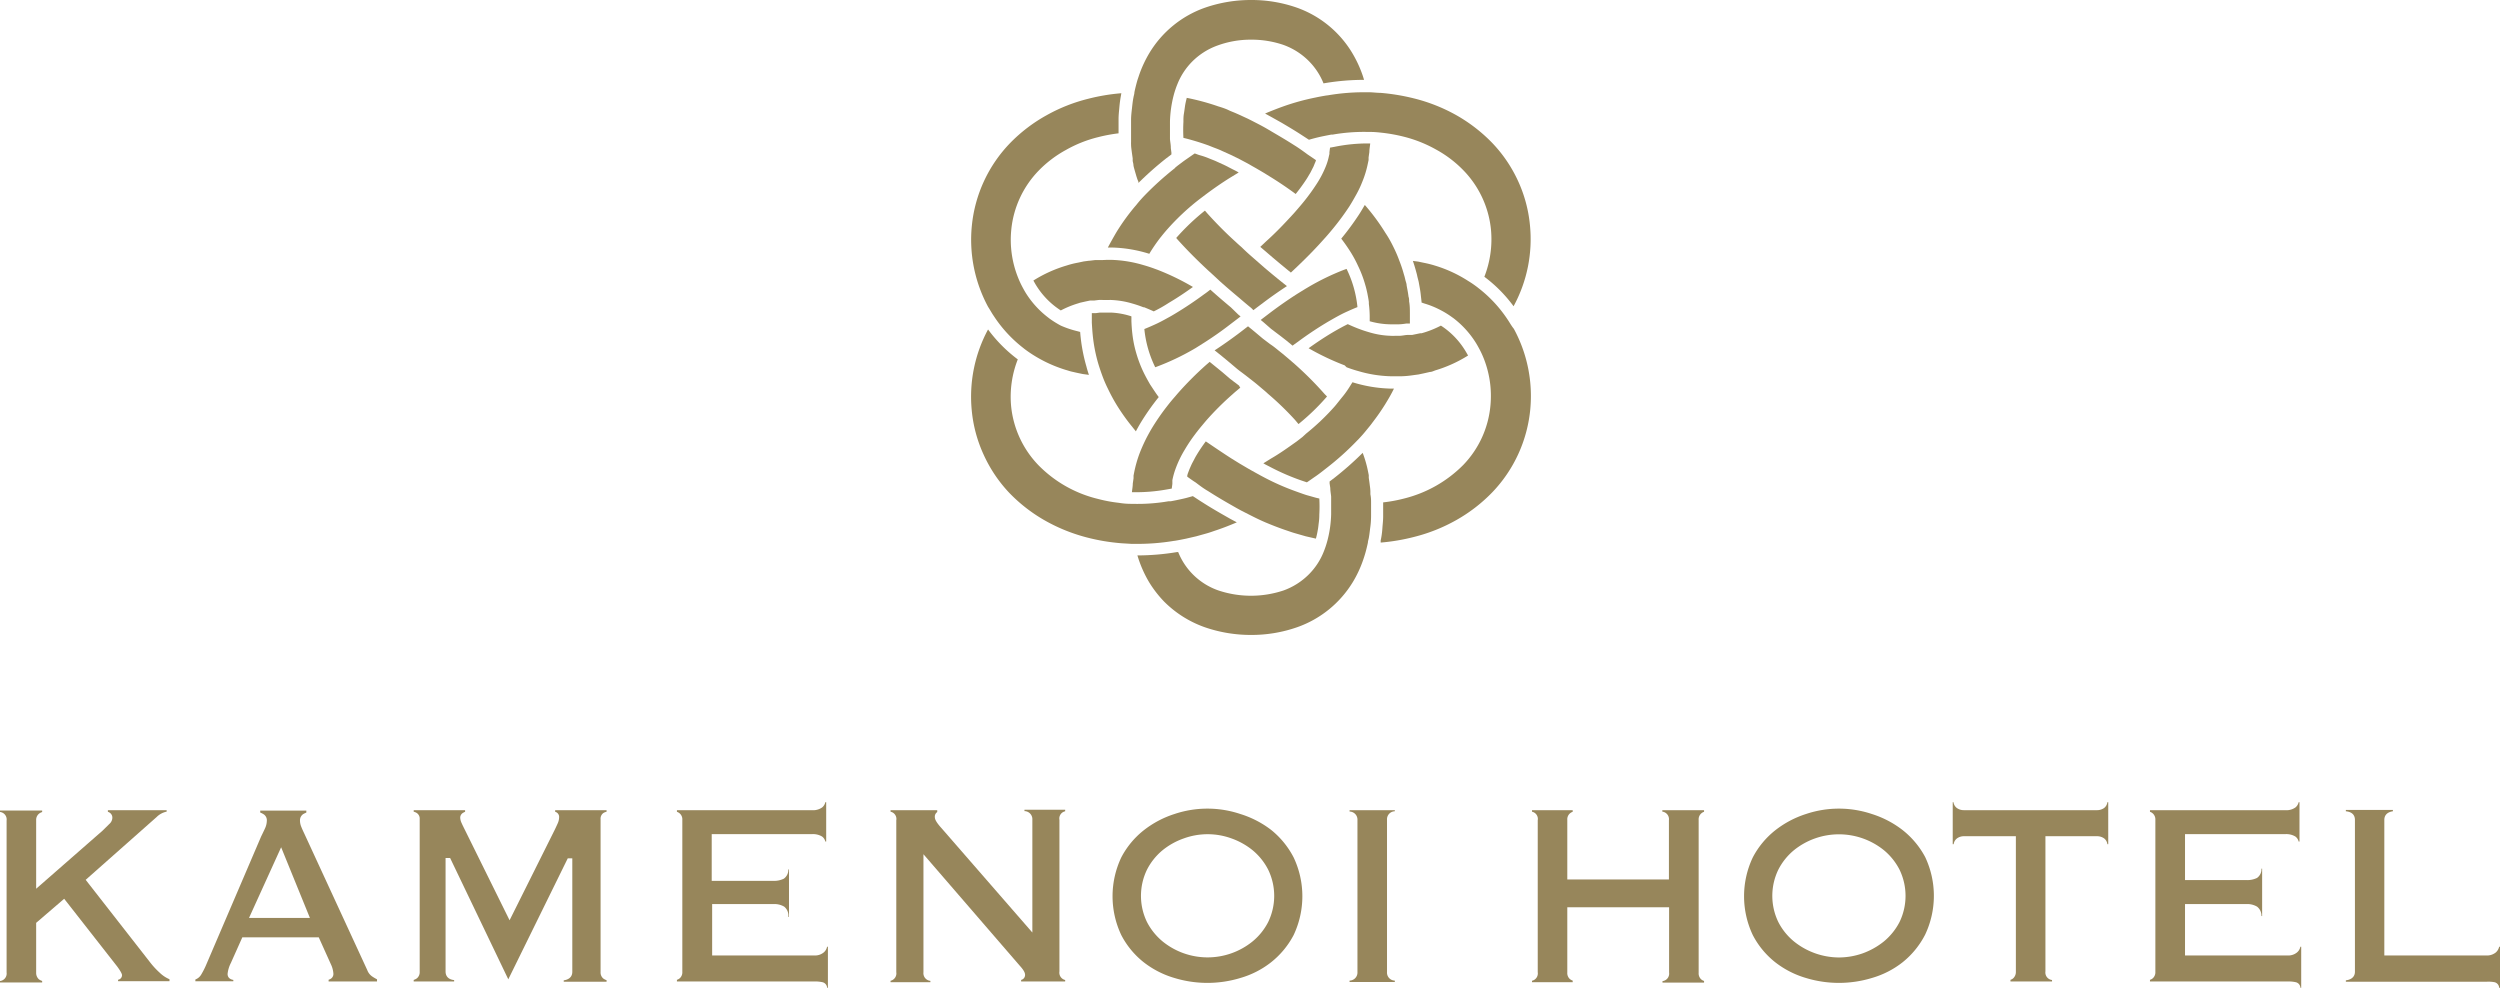 <svg id="レイヤー_1" data-name="レイヤー 1" xmlns="http://www.w3.org/2000/svg" viewBox="0 0 291.76 115.28"><defs><style>.cls-1{fill:#97865b;}</style></defs><path class="cls-1" d="M7.49,104.89l6.2,7.92c.48.66.55.89.55,1a.54.54,0,0,1-.46.53v.17h6v-.23a3.7,3.7,0,0,1-1.13-.75,9.23,9.23,0,0,1-1.1-1.18L10,102.68l8.28-7.33a2.34,2.34,0,0,1,1.17-.63v-.17H12.59v.19a.85.85,0,0,1,.25.13.69.69,0,0,1,.27.61,1,1,0,0,1-.36.69l-.78.77-7.75,6.78v-8a.93.93,0,0,1,.31-.74,1.06,1.06,0,0,1,.39-.21v-.18H0v.17a.88.88,0,0,1,.77,1v17.73a.88.88,0,0,1-.77,1v.17H4.92v-.18a1.2,1.2,0,0,1-.39-.2,1,1,0,0,1-.31-.75V107.7Z"/><path class="cls-1" d="M38.61,112.52a3,3,0,0,1,.3,1.13.66.66,0,0,1-.35.6,1,1,0,0,1-.21.09v.2H44v-.25a5.54,5.54,0,0,1-.56-.33,1.55,1.55,0,0,1-.58-.75L35.53,97.32c-.16-.34-.29-.62-.37-.83a1.91,1.91,0,0,1-.15-.73A.86.86,0,0,1,35.4,95a3.7,3.7,0,0,1,.35-.17v-.23H30.37v.23a2.14,2.14,0,0,1,.4.2.84.84,0,0,1,.37.78,2.23,2.23,0,0,1-.21.86c-.13.28-.28.6-.45.94L24,112.74a9.65,9.65,0,0,1-.52,1,1.33,1.33,0,0,1-.68.57v.21h4.43v-.16c-.6-.1-.67-.5-.67-.69a3.56,3.56,0,0,1,.38-1.28l1.34-3H37.2Zm-9.55-5.39,3.75-8.25,3.36,8.25Z"/><path class="cls-1" d="M59.32,114.29l6.94-14.12h.53v13.24c0,.34-.13.87-1,1v.16h5v-.18a1.2,1.2,0,0,1-.39-.2.92.92,0,0,1-.31-.75V95.6a.81.81,0,0,1,.33-.72,1.31,1.31,0,0,1,.37-.15v-.18h-6v.19a.62.62,0,0,1,.46.67,1.76,1.76,0,0,1-.14.63c-.09.2-.21.47-.38.82L59.47,107.4,54.2,96.74c-.12-.24-.23-.46-.32-.67a1.61,1.61,0,0,1-.17-.62.65.65,0,0,1,.33-.59,1.34,1.34,0,0,1,.24-.12v-.19h-6v.18a1.14,1.14,0,0,1,.36.15.79.79,0,0,1,.34.72v17.81a.93.93,0,0,1-.31.75,1.2,1.2,0,0,1-.39.2v.18H53v-.16c-.84-.09-1-.63-1-1V100.13h.53Z"/><path class="cls-1" d="M96,114.63a.71.71,0,0,1,.53.65h.09v-4.79h-.1a1.13,1.13,0,0,1-.41.68,1.6,1.6,0,0,1-1,.34h-12v-6h7.17a2.23,2.23,0,0,1,1.24.3A1.33,1.33,0,0,1,92,107h.08v-5.53H92a1.26,1.26,0,0,1-.53,1.08,2.58,2.58,0,0,1-1.22.25H83.06V97.35H94.73a2.06,2.06,0,0,1,1.2.27,1,1,0,0,1,.39.59h.1V93.62h-.1a1.08,1.08,0,0,1-.37.61,1.84,1.84,0,0,1-1.22.32H79v.19a1,1,0,0,1,.35.21.92.92,0,0,1,.28.73v17.73a.94.94,0,0,1-.28.74,1,1,0,0,1-.35.2v.19h16.1A4,4,0,0,1,96,114.63Z"/><path class="cls-1" d="M119,112.69c.44.48.63.81.63,1.08a.59.59,0,0,1-.46.59v.18h5.14v-.17a.88.88,0,0,1-.67-1V95.68a.86.86,0,0,1,.67-1v-.18h-4.75v.16a.94.94,0,0,1,.92,1v13.17L109.87,96.64c-.68-.75-.77-1.08-.77-1.27a.64.64,0,0,1,.28-.6v-.22h-5.45v.18a.86.86,0,0,1,.67,1v17.73a.88.88,0,0,1-.67,1v.17h4.65v-.16a.9.9,0,0,1-.81-1V99.69Z"/><path class="cls-1" d="M148.33,96.84A11.45,11.45,0,0,0,144.76,95a12.08,12.08,0,0,0-7.7,0,11.45,11.45,0,0,0-3.57,1.89,9.84,9.84,0,0,0-2.63,3.17,10.59,10.59,0,0,0,0,9.07,9.77,9.77,0,0,0,2.63,3.18,10.73,10.73,0,0,0,3.56,1.82,13.19,13.19,0,0,0,7.72,0,10.46,10.46,0,0,0,3.56-1.82,9.93,9.93,0,0,0,2.64-3.18,10.59,10.59,0,0,0,0-9.07A10,10,0,0,0,148.33,96.84ZM148,107.61a7.13,7.13,0,0,1-1.81,2.25,8.33,8.33,0,0,1-10.52,0,7.25,7.25,0,0,1-1.81-2.25,7,7,0,0,1,0-6.12,7.17,7.17,0,0,1,1.81-2.26,8.27,8.27,0,0,1,2.5-1.39,8.14,8.14,0,0,1,5.53,0,8.34,8.34,0,0,1,2.49,1.39,7.17,7.17,0,0,1,1.81,2.26,7,7,0,0,1,0,6.12Z"/><path class="cls-1" d="M162.78,94.55H157.5v.16a.94.94,0,0,1,.92,1v17.73a.94.94,0,0,1-.92,1v.16h5.28v-.16a.93.93,0,0,1-.91-1V95.68a.93.93,0,0,1,.91-1Z"/><path class="cls-1" d="M198.87,94.55H194v.17a.89.89,0,0,1,.77,1v6.92H182.91V95.68a.92.92,0,0,1,.28-.73,1,1,0,0,1,.35-.21v-.19h-4.75v.18a.86.86,0,0,1,.67,1v17.73a.88.88,0,0,1-.67,1v.17h4.75v-.19a1,1,0,0,1-.35-.2.94.94,0,0,1-.28-.74v-7.62h11.88v7.62a.88.88,0,0,1-.77,1v.17h4.85v-.19a.88.88,0,0,1-.35-.2.94.94,0,0,1-.28-.74V95.68a.92.92,0,0,1,.28-.73.91.91,0,0,1,.35-.21Z"/><path class="cls-1" d="M224.67,109.08a10.59,10.59,0,0,0,0-9.07A10,10,0,0,0,222,96.84,11.45,11.45,0,0,0,218.46,95a12.08,12.08,0,0,0-7.7,0,11.45,11.45,0,0,0-3.57,1.89,9.84,9.84,0,0,0-2.63,3.17,10.59,10.59,0,0,0,0,9.07,9.77,9.77,0,0,0,2.63,3.18,10.73,10.73,0,0,0,3.56,1.82,13.19,13.19,0,0,0,7.72,0,10.46,10.46,0,0,0,3.56-1.82A9.93,9.93,0,0,0,224.67,109.08Zm-4.8.78a8.6,8.6,0,0,1-2.49,1.4,8.41,8.41,0,0,1-2.77.48,8.42,8.42,0,0,1-5.26-1.88,7.13,7.13,0,0,1-1.81-2.25,7,7,0,0,1,0-6.12,7.17,7.17,0,0,1,1.81-2.26,8.36,8.36,0,0,1,10.52,0,7.17,7.17,0,0,1,1.81,2.26,7,7,0,0,1,0,6.12A7.25,7.25,0,0,1,219.87,109.86Z"/><path class="cls-1" d="M244.77,97.59a1.42,1.42,0,0,1,.77.24,1,1,0,0,1,.4.69h.1v-4.9h-.1a1,1,0,0,1-.4.69,1.42,1.42,0,0,1-.77.24H229.16a1.37,1.37,0,0,1-.77-.24,1,1,0,0,1-.41-.69h-.09v4.9H228a1,1,0,0,1,.41-.69,1.37,1.37,0,0,1,.77-.24h6.08v15.82a1,1,0,0,1-.29.74.85.85,0,0,1-.34.2v.19h4.85v-.17a.88.88,0,0,1-.77-1V97.59Z"/><path class="cls-1" d="M267.94,114.63a.7.7,0,0,1,.53.65h.09v-4.79h-.1a1.13,1.13,0,0,1-.41.68,1.6,1.6,0,0,1-1,.34H255v-6h7.17a2.23,2.23,0,0,1,1.24.3,1.33,1.33,0,0,1,.51,1.1H264v-5.53h-.08a1.23,1.23,0,0,1-.52,1.08,2.62,2.62,0,0,1-1.23.25H255V97.35h11.67a2.06,2.06,0,0,1,1.2.27,1,1,0,0,1,.39.59h.1V93.62h-.1a1.08,1.08,0,0,1-.37.61,1.82,1.82,0,0,1-1.22.32H250.91v.19a.91.91,0,0,1,.35.21.94.94,0,0,1,.28.73v17.73a.94.94,0,0,1-.28.74.88.88,0,0,1-.35.2v.19H267A4,4,0,0,1,267.94,114.63Z"/><path class="cls-1" d="M291.13,114.63a.7.7,0,0,1,.53.65h.1v-4.79h-.1a1.23,1.23,0,0,1-.41.68,1.64,1.64,0,0,1-1,.34H278.26V95.68c0-.33.13-.87,1-1v-.16h-5.49v.16c.91.09,1.06.63,1.06,1v17.73c0,.34-.15.88-1.06,1v.16h16.46A3.85,3.85,0,0,1,291.13,114.63Z"/><path class="cls-1" d="M151.13,49l.41.49a26.13,26.13,0,0,0,3.33-3.22L154.6,46a39.76,39.76,0,0,0-3.49-3.5l-.31-.27-.62-.53-.5-.42-.44-.35c-.32-.26-.63-.52-1-.76l-.86-.65-.88-.74-.56-.46-.29-.24c-.41.31-.81.63-1.23.94-.86.64-1.75,1.27-2.67,1.87l0,0,.47.37.41.33.87.72.9.76c.3.24.39.3.55.42l.45.34.51.4.36.28c.27.21.53.43.79.65l.07.06c.28.24.57.47.83.72A34.78,34.78,0,0,1,151.13,49Z"/><path class="cls-1" d="M148.33,38.37l.83.63c.34.25.66.51,1,.77l.69.57.21-.16.35-.25c1.08-.8,2.19-1.55,3.32-2.23.33-.2.67-.39,1-.58.52-.29,1-.55,1.57-.8.37-.17.74-.33,1.12-.48a13,13,0,0,0-1.27-4.46l-.28.1a28.37,28.37,0,0,0-4.14,2l-.39.23-.94.58c-1.08.69-2.11,1.41-3.12,2.17l-.84.64-.12.09-.19.15.34.28Z"/><path class="cls-1" d="M143.66,35.88c-.8-.67-1.61-1.36-2.41-2.08l-.4.31-.28.2c-1.11.82-2.24,1.58-3.39,2.27-.31.19-.62.37-.94.54-.52.29-1,.55-1.57.8-.37.17-.75.33-1.12.48a13,13,0,0,0,1.27,4.46l.19-.07a28.54,28.54,0,0,0,4.23-2l.31-.18,1-.63c1.05-.67,2.06-1.38,3-2.11l.92-.7.31-.24-.27-.22Z"/><path class="cls-1" d="M146.28,36.2l.16-.13,1-.75c.89-.67,1.8-1.31,2.75-1.93l-.64-.51c-.65-.52-1.3-1.06-1.95-1.61L146,29.87q-.54-.47-1.08-1c-.24-.21-.49-.43-.72-.65-1.11-1-2.17-2.07-3.15-3.15-.15-.16-.29-.33-.43-.49a26.13,26.13,0,0,0-3.35,3.19c.11.14.23.27.35.4,1.11,1.22,2.26,2.36,3.44,3.45l.3.27,1.08,1c.73.65,1.47,1.28,2.2,1.89.45.39.91.78,1.38,1.16Z"/><path class="cls-1" d="M154.75,11.15c-.41.07-.81.14-1.22.23a27.23,27.23,0,0,0-3.66,1c-.76.27-1.5.56-2.23.87l.85.47,1.07.6c.71.42,1.42.84,2.12,1.29l1.08.7c.37-.11.75-.21,1.13-.3s1-.21,1.46-.3l.17,0a21.12,21.12,0,0,1,4.19-.31H160c.48,0,1,.06,1.44.11a19.17,19.17,0,0,1,2.38.44,15.22,15.22,0,0,1,3.77,1.5,13.35,13.35,0,0,1,3.16,2.39A11.55,11.55,0,0,1,174,26.77a12,12,0,0,1-.77,5.53.1.1,0,0,1,0,0,16.35,16.35,0,0,1,3.41,3.44,16.36,16.36,0,0,0,1.91-9.47,15.89,15.89,0,0,0-1.42-5.22,16.11,16.11,0,0,0-3.06-4.45,18.53,18.53,0,0,0-4.24-3.23A19.94,19.94,0,0,0,165,11.48a24.29,24.29,0,0,0-3.86-.64c-.42,0-.84-.06-1.26-.07h-.22a25.14,25.14,0,0,0-4.67.35Z"/><path class="cls-1" d="M132,16.58a2.45,2.45,0,0,0,0,.27c0,.33.06.67.1,1l.09.63,0,.31.08.36c0,.24.09.48.15.72l.2.69.11.34.13.32,0,.13a38.44,38.44,0,0,1,3.19-2.83l.66-.5,0-.2-.07-.53a.09.09,0,0,1,0-.05c0-.34-.07-.67-.1-1l0-.48c0-.53,0-1.07,0-1.59a13.67,13.67,0,0,1,.42-3,10.63,10.63,0,0,1,.46-1.38,7.88,7.88,0,0,1,1.67-2.56,8,8,0,0,1,3-1.92A11.24,11.24,0,0,1,146,4.63h0a11.48,11.48,0,0,1,3.78.61,8,8,0,0,1,3,1.92,7.79,7.79,0,0,1,1.68,2.57h0a27.54,27.54,0,0,1,4.73-.41c-.06-.2-.12-.4-.19-.6a14,14,0,0,0-1.19-2.54A12.36,12.36,0,0,0,151.34.89,16,16,0,0,0,146,0h0a16.32,16.32,0,0,0-5.35.89,12.38,12.38,0,0,0-6.52,5.31,13.82,13.82,0,0,0-1.18,2.53l-.2.6c-.14.48-.27,1-.36,1.44,0,.2-.08.4-.11.6-.09.44-.13.88-.18,1.32S132,13.56,132,14s0,.94,0,1.41S132,16.19,132,16.58Z"/><path class="cls-1" d="M137.12,63.11c.44-.07.88-.16,1.31-.25l1.17-.27,1.22-.34c.4-.11.79-.26,1.19-.39.79-.27,1.56-.57,2.33-.9l-.24-.13-.54-.29-1.07-.61c-.71-.41-1.42-.83-2.12-1.28-.39-.24-.77-.5-1.16-.75l-.76.21-.37.09c-.49.11-1,.22-1.46.3l-.25,0a21.21,21.21,0,0,1-4.2.3H132q-.72,0-1.44-.12a16.8,16.8,0,0,1-2.45-.46,14.48,14.48,0,0,1-6.91-3.92A11.56,11.56,0,0,1,118,47.39a11.93,11.93,0,0,1,.78-5.45l-.15-.11a16.88,16.88,0,0,1-3.32-3.38,16.53,16.53,0,0,0-1.91,9.37,15.9,15.9,0,0,0,1.39,5.23,16.26,16.26,0,0,0,3,4.47,18.35,18.35,0,0,0,4.22,3.26,20.18,20.18,0,0,0,4.86,1.95,23.24,23.24,0,0,0,4,.67l1.16.07h.32a26,26,0,0,0,4.67-.35Z"/><path class="cls-1" d="M155.77,17.13l-.55.1v0l-.07.53,0,.21v0l-.05.2a6.94,6.94,0,0,1-.37,1.24,11.92,11.92,0,0,1-1.16,2.19c-.39.6-.82,1.19-1.28,1.77-.3.38-.61.74-.93,1.11-.14.16-.28.33-.43.49-1,1.09-2,2.15-3.15,3.18l-.7.66,1.47,1.26.87.73.85.7.38.31.31-.29c1.16-1.09,2.31-2.23,3.4-3.45l.37-.41c.32-.36.63-.73.94-1.11a30.06,30.06,0,0,0,1.79-2.44c.3-.47.6-1,.87-1.49a11.82,11.82,0,0,0,.65-1.39,11.52,11.52,0,0,0,.66-2.18l.08-.37,0-.31.09-.63c0-.33.07-.65.1-1h-.22A19.28,19.28,0,0,0,155.77,17.13Z"/><path class="cls-1" d="M136.12,57.13l.63-.11V57l.07-.53,0-.21v0l0-.22a8.86,8.86,0,0,1,.34-1.24,12.44,12.44,0,0,1,1.1-2.31,18.39,18.39,0,0,1,1.19-1.78c.28-.38.58-.75.89-1.12l.42-.5a33.49,33.49,0,0,1,3.1-3.09c.27-.25.56-.48.84-.72l.05,0L144.6,45l-.43-.33-.22-.16-.12-.1-.26-.19-.91-.78-.86-.7-.63-.51-.3.26a38.44,38.44,0,0,0-3.49,3.5l-.28.33c-.32.36-.63.74-.93,1.13a26.66,26.66,0,0,0-1.81,2.64c-.26.45-.52.92-.75,1.4s-.43.94-.62,1.43a14.55,14.55,0,0,0-.63,2.22l-.07.36,0,.31-.09.63c0,.33-.07.66-.1,1h.15A19.89,19.89,0,0,0,136.12,57.13Z"/><path class="cls-1" d="M141,57.32l.19.12c.69.44,1.38.85,2.07,1.25l1.05.6.53.29.55.28.63.32c.55.28,1.09.54,1.65.78.76.32,1.53.62,2.31.89.4.13.79.28,1.19.39l1.22.35,1.18.27a9.39,9.39,0,0,0,.22-1c.06-.28.08-.59.12-.88s.06-.61.06-.93a16.83,16.83,0,0,0,0-1.87l-.39-.09-.74-.21-.29-.08c-.34-.1-.68-.23-1-.34l-.44-.16a28.13,28.13,0,0,1-3.51-1.55l-.49-.26-.49-.27-.54-.3-.44-.25-1-.59-.92-.57c-1-.64-2-1.32-3-2-.39.53-.76,1.07-1.08,1.61-.17.27-.29.54-.44.81s-.25.53-.37.79l-.15.39-.07.19-.05.19,0,.14c.32.23.65.47,1,.69C140,56.66,140.45,57,141,57.32Z"/><path class="cls-1" d="M159.93,57.68c0-.09,0-.19,0-.29,0-.32-.06-.65-.1-1l-.09-.63,0-.31-.07-.35a13.31,13.31,0,0,0-.64-2.25,37,37,0,0,1-3.28,2.9l-.58.44,0,.23.08.53v0c0,.34.07.67.1,1l0,.47c0,.54,0,1.08,0,1.61a13.41,13.41,0,0,1-.42,3,10.78,10.78,0,0,1-.46,1.39,7.79,7.79,0,0,1-1.68,2.57,8,8,0,0,1-3,1.92,12,12,0,0,1-7.59,0,7.82,7.82,0,0,1-4.7-4.48l-.14,0a28.33,28.33,0,0,1-4.62.39c.06.19.12.39.19.59a13.9,13.9,0,0,0,1.18,2.54,13.14,13.14,0,0,0,1.75,2.26,12.66,12.66,0,0,0,4.77,3,16.42,16.42,0,0,0,5.36.89,16.12,16.12,0,0,0,5.36-.89,12.42,12.42,0,0,0,6.53-5.28,13.31,13.31,0,0,0,1.19-2.54c.07-.2.14-.41.2-.61.15-.48.27-1,.37-1.45,0-.19.08-.38.11-.57.08-.45.12-.88.18-1.32s.08-.88.08-1.31,0-1,0-1.44S160,58.06,159.93,57.68Z"/><path class="cls-1" d="M176.07,37.48l-.24-.36a15.31,15.31,0,0,0-3.28-3.49l-.19-.15c-.32-.24-.65-.47-1-.68A15.31,15.31,0,0,0,167.48,31a12,12,0,0,0-1.31-.33l-.66-.14-.62-.08c.12.35.23.71.33,1.07s.13.46.18.7.12.46.17.69c.08.47.18.94.23,1.41s.08.69.11,1a1,1,0,0,1,.25.08,10.31,10.31,0,0,1,2,.81,10.18,10.18,0,0,1,1.33.83l.09.06a10.82,10.82,0,0,1,2.59,2.8c.13.2.25.41.37.63a10.78,10.78,0,0,1,.63,1.33,11.86,11.86,0,0,1,.77,5.47,11.47,11.47,0,0,1-3.17,6.93,14.7,14.7,0,0,1-6.91,3.92,16.89,16.89,0,0,1-2.44.45c0,.54,0,1.07,0,1.62s-.06.93-.09,1.4-.1,1-.2,1.42c0,.08,0,.17,0,.25a23.18,23.18,0,0,0,3.94-.67,19.75,19.75,0,0,0,4.86-1.94,18.37,18.37,0,0,0,4.22-3.25,16.19,16.19,0,0,0,4.44-9.7,16.44,16.44,0,0,0-1.92-9.39C176.46,38.12,176.27,37.8,176.07,37.48Z"/><path class="cls-1" d="M115.84,36.67l.3.45a15.31,15.31,0,0,0,3.28,3.49l.11.09c.34.26.7.51,1.07.74a15.75,15.75,0,0,0,3.78,1.73c.22.06.44.14.65.19l.66.15.67.14.66.09h.06c-.11-.32-.21-.64-.3-1a19.75,19.75,0,0,1-.72-4l-.33-.09A11.18,11.18,0,0,1,123.8,38a11.38,11.38,0,0,1-1.33-.83l-.14-.11a10.8,10.8,0,0,1-2.58-2.81q-.18-.29-.33-.57a10.91,10.91,0,0,1-.63-1.34,11.85,11.85,0,0,1-.77-5.53,11.51,11.51,0,0,1,3.22-6.92,13.35,13.35,0,0,1,3.16-2.39A14.74,14.74,0,0,1,128.18,16a18.53,18.53,0,0,1,2.36-.44c0-.52,0-1,0-1.58s.05-.94.09-1.41.1-.94.19-1.42a2.56,2.56,0,0,1,.05-.27,23,23,0,0,0-3.84.64,19.6,19.6,0,0,0-4.87,1.92,18.34,18.34,0,0,0-4.24,3.22,16.15,16.15,0,0,0-4.5,9.67,16.49,16.49,0,0,0,1.9,9.49C115.49,36.08,115.66,36.38,115.84,36.67Z"/><path class="cls-1" d="M162.68,45.35h-.46a16.24,16.24,0,0,1-4.38-.74c-.05.07-.08.14-.13.2-.3.5-.63,1-1,1.45s-.61.77-.93,1.15a27,27,0,0,1-3.37,3.21L152,51l-.66.51c-1,.71-1.94,1.39-3,2l-.9.56.26.15.47.24a26.41,26.41,0,0,0,3.75,1.63l.6.2c.33-.22.66-.46,1-.69s.82-.6,1.22-.92l.09-.07a32.26,32.26,0,0,0,3.55-3.19l.16-.16c.3-.32.59-.64.88-1s.53-.63.79-1a24.21,24.21,0,0,0,1.47-2.12C162,46.62,162.37,46,162.68,45.35Z"/><path class="cls-1" d="M127.53,39.14a18.22,18.22,0,0,0,.63,3.26c.15.5.32,1,.5,1.49s.4,1,.63,1.46a20.81,20.81,0,0,0,1,1.86,24.37,24.37,0,0,0,1.47,2.13c.26.33.53.66.8,1,.18-.34.37-.68.56-1a28.21,28.21,0,0,1,2.11-3c-.36-.47-.69-1-1-1.46l-.11-.19c-.24-.42-.48-.86-.69-1.3a14.21,14.21,0,0,1-.83-2.2,13.07,13.07,0,0,1-.45-2.24c-.06-.49-.09-1-.11-1.47v-.56a8.81,8.81,0,0,0-2.37-.44h-.41l-.45,0c-.15,0-.31,0-.45,0l-.44.06-.44,0h-.06c0,.2,0,.4,0,.6s0,.34,0,.52C127.45,38.16,127.48,38.65,127.53,39.14Z"/><path class="cls-1" d="M162.34,37.85c.11,0,.29,0,.43,0l.45,0a6.24,6.24,0,0,0,.88-.09l.44,0c0-.17,0-.33,0-.5s0-.41,0-.62c0-.49,0-1-.09-1.46,0-.19,0-.37-.07-.56-.05-.44-.14-.87-.22-1.31,0-.22-.1-.43-.15-.65s-.1-.43-.17-.64a14.82,14.82,0,0,0-.53-1.59c-.11-.3-.23-.61-.36-.9s-.17-.38-.26-.56c-.29-.61-.61-1.2-1-1.78a24.63,24.63,0,0,0-2.41-3.27c-.23.38-.46.79-.7,1.15a31.72,31.72,0,0,1-2.05,2.78,20.67,20.67,0,0,1,1.2,1.74.75.75,0,0,0,.07.12,13.4,13.4,0,0,1,.68,1.3,13.24,13.24,0,0,1,.86,2.27c.05.16.09.32.13.48l.11.49c.06.33.13.65.17,1,0,.07,0,.14,0,.21a12,12,0,0,1,.1,1.47c0,.11,0,.22,0,.33v.23A9.26,9.26,0,0,0,162.34,37.85Z"/><path class="cls-1" d="M157.15,42.86c.45.17.9.32,1.38.45a14.48,14.48,0,0,0,3.73.6c.25,0,.45,0,.68,0h.37l.29,0a11.25,11.25,0,0,0,1.29-.12h0l.66-.09.66-.14.66-.15c.22,0,.44-.12.65-.19a15.57,15.57,0,0,0,3.81-1.73c-.13-.23-.26-.46-.4-.68A9.19,9.19,0,0,0,168.16,38a11.46,11.46,0,0,1-1.94.8l-.31.09-.15,0-.48.1-.48.1-.36,0-.13,0c-.33,0-.65.1-1,.1l-.5,0a4,4,0,0,1-.49,0,9.66,9.66,0,0,1-2.52-.41c-.41-.12-.82-.25-1.23-.41l-.16-.06c-.38-.15-.75-.31-1.12-.48-.61.3-1.22.64-1.83,1-.92.55-1.84,1.16-2.74,1.81a29.32,29.32,0,0,0,4.21,2Z"/><path class="cls-1" d="M151,16.92l-.11-.07c-.69-.44-1.38-.85-2.08-1.26l-1-.59c-.35-.2-.7-.39-1.07-.58l-.72-.37-.4-.2-1.13-.52-.12-.05c-.34-.16-.7-.28-1-.43s-.78-.31-1.18-.43a27.27,27.27,0,0,0-3.69-1c-.08.32-.16.65-.21,1s-.08.59-.13.89-.05.61-.05.92a16.6,16.6,0,0,0,0,1.86c.38.09.75.19,1.13.3s.93.28,1.39.44l.37.13.63.25c.34.13.67.25,1,.41l1,.45,1,.49,1,.53.45.26.53.3.92.54,1,.62c.92.58,1.82,1.19,2.68,1.83.45-.56.86-1.12,1.22-1.67.18-.27.32-.53.48-.79l.2-.39c.06-.13.14-.26.19-.38l.15-.37a1.42,1.42,0,0,0,.08-.18l.05-.17v0l-1-.68C152,17.58,151.52,17.24,151,16.92Z"/><path class="cls-1" d="M128.66,30.35h-.19c-.22,0-.44,0-.66,0l-.67.08h-.06l-.6.08-.66.14a10.19,10.19,0,0,0-1.32.33,15.53,15.53,0,0,0-3.9,1.76c.12.21.23.42.36.62a9.26,9.26,0,0,0,2.84,2.87,11.1,11.1,0,0,1,2-.82l.24-.08.71-.16.48-.1.28,0,.21,0,.49-.06a4.07,4.07,0,0,1,.5,0l.5,0h.25a1.77,1.77,0,0,1,.23,0,10,10,0,0,1,2.45.41,13.26,13.26,0,0,1,1.3.44l.09,0c.37.15.75.31,1.12.48.59-.29,1.18-.62,1.76-1,.95-.56,1.88-1.18,2.81-1.85a28.6,28.6,0,0,0-4.12-2l-.3-.11q-.67-.25-1.38-.45a14.5,14.5,0,0,0-3.62-.6h-.69Z"/><path class="cls-1" d="M137.08,19.65a35.57,35.57,0,0,0-3.43,3.09c-.36.37-.7.75-1,1.13a24.79,24.79,0,0,0-2.36,3.23c-.34.58-.67,1.17-1,1.79h.19l.39,0a15.81,15.81,0,0,1,4.26.73l.08-.14c.35-.57.73-1.12,1.14-1.66.3-.38.61-.76.94-1.13a27.63,27.63,0,0,1,3.37-3.19l.28-.22.86-.65c.89-.66,1.81-1.3,2.76-1.89l1-.61c-.22-.13-.45-.25-.66-.35l-.91-.47-.94-.43c-.31-.15-.63-.26-.94-.39s-.64-.25-1-.35-.45-.16-.68-.23c-.33.22-.65.45-1,.69s-.81.59-1.21.9Z"/></svg>